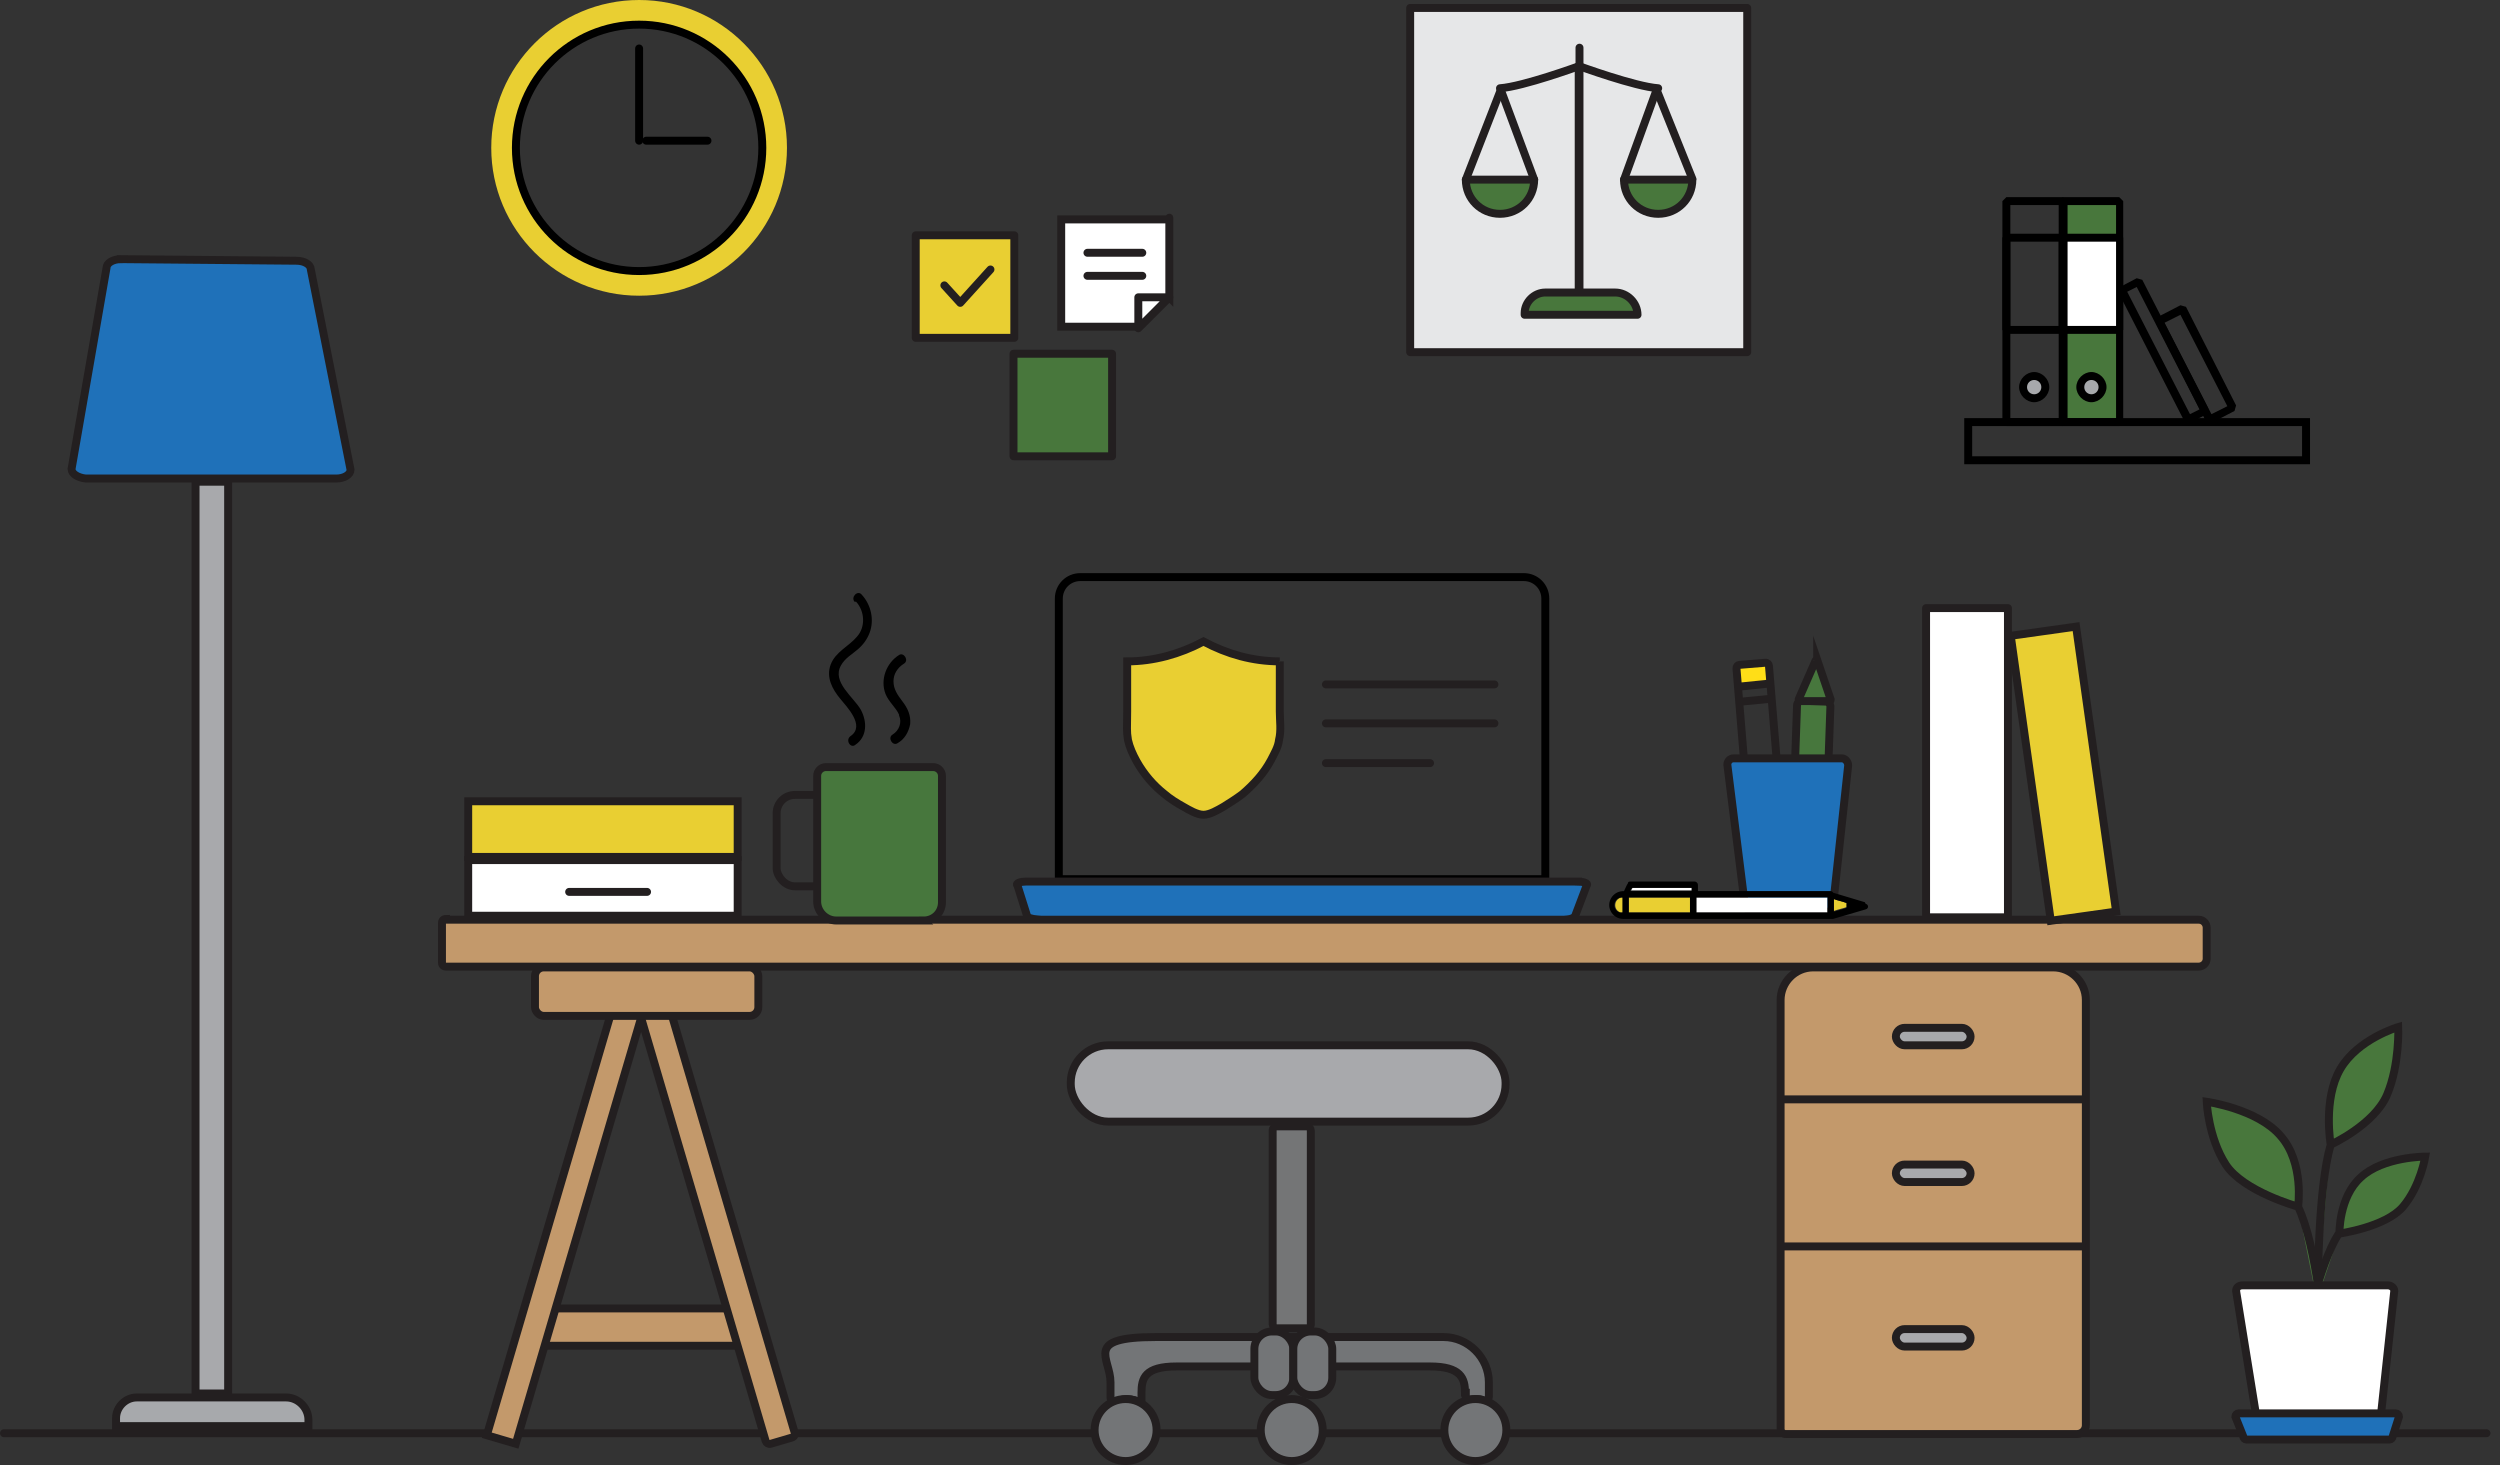 <?xml version="1.0" encoding="UTF-8"?> <svg xmlns="http://www.w3.org/2000/svg" id="Layer_3" data-name="Layer 3" viewBox="0 0 314.5 184.3"><rect x="0" y="0" width="314.5" height="184.3" fill="#333333" stroke="none"/><defs><style> .cls-1, .cls-2, .cls-3, .cls-4, .cls-5, .cls-6, .cls-7, .cls-8, .cls-9, .cls-10, .cls-11, .cls-12, .cls-13, .cls-14, .cls-15, .cls-16, .cls-17, .cls-18, .cls-19, .cls-20 { stroke: #231f20; } .cls-1, .cls-3, .cls-21, .cls-5, .cls-22, .cls-10, .cls-11, .cls-13, .cls-14, .cls-15, .cls-23, .cls-18, .cls-19, .cls-20 { stroke-miterlimit: 10; } .cls-1, .cls-21, .cls-22, .cls-12, .cls-13, .cls-23, .cls-17 { fill: none; } .cls-2 { fill: #e6e7e8; } .cls-2, .cls-6, .cls-7, .cls-9, .cls-16, .cls-17 { stroke-linejoin: round; } .cls-3 { fill: #47773d; } .cls-21 { stroke: #e9cf32; stroke-width: 3px; } .cls-4, .cls-5 { fill: #1f71b9; } .cls-4, .cls-8, .cls-12 { stroke-miterlimit: 22.9; } .cls-6, .cls-10, .cls-24 { fill: #e9cf32; } .cls-7, .cls-22, .cls-12, .cls-13, .cls-17 { stroke-linecap: round; } .cls-7, .cls-25, .cls-16, .cls-19 { fill: #fff; } .cls-8, .cls-9, .cls-26 { fill: #48773c; } .cls-22, .cls-23 { stroke: #000; } .cls-27 { fill: #ffde17; } .cls-11 { fill: #747576; } .cls-14 { fill: #a8a9ac; } .cls-15, .cls-28 { fill: #a7a9ac; } .cls-18 { fill: #737577; } .cls-20 { fill: #c3996b; } </style></defs><path class="cls-23" d="M135.9,72.6h55.8c1.5,0,2.7,1.2,2.7,2.7v35.3h-61.2v-35.3c0-1.5,1.2-2.7,2.7-2.7Z"></path><path class="cls-5" d="M198.5,110.9h-69.4c-.7,0-1.4.2-1.1.5l1.2,3.8c0,.5,2.5.6,3.1.6h63.8c.4-.1,1.9,0,2.1-.7l1.4-3.7c.3-.3-.5-.5-1.1-.5Z"></path><line class="cls-13" x1=".5" y1="180.3" x2="312.8" y2="180.3"></line><rect class="cls-11" x="160.1" y="141.7" width="4.8" height="25.4" rx=".5" ry=".5"></rect><path class="cls-8" d="M289.8,168.5s1.9-9.4,4.4-13.3c0,0,5.9-.8,8.1-3.4s2.8-6.3,2.8-6.3c0,0-5.3,0-8.1,2.6-2.8,2.5-2.7,7.1-2.7,7.1"></path><path class="cls-8" d="M292.4,168.3s-.9-11.5-3.3-16.5c0,0-6.9-1.9-9.1-5.3-2.2-3.4-2.4-7.9-2.4-7.9,0,0,6.4.9,9.3,4.3,3,3.4,2.2,8.9,2.2,8.9"></path><path class="cls-19" d="M298.7,178h-14.2c-.4,0-.8-.3-.8-.7l-2.4-14.9c0-.4.3-.7.8-.7h18.3c.4,0,.8.3.8.7l-1.6,14.9c0,.4-.3.7-.8.7Z"></path><path class="cls-8" d="M291.6,161.6s0-12.1,1.6-17.6c0,0,5.5-2.5,7.1-6.3s1.4-8.5,1.4-8.5c0,0-5.1,1.5-7.3,5.3s-1.2,9.5-1.2,9.5"></path><rect class="cls-27" x="218.6" y="83.7" width="3.9" height="2.3" transform="translate(-6.2 18.2) rotate(-4.7)"></rect><path class="cls-5" d="M300.6,181.1h-18c-.2,0-.4-.2-.4-.4l-1-2.5c0-.2.2-.4.4-.4h19.8c.2,0,.4.2.4.4l-.8,2.5c0,.2-.2.4-.4.4Z"></path><rect class="cls-3" x="226" y="88.1" width="4.2" height="8.2" rx=".6" ry=".6" transform="translate(3.3 -7.8) rotate(2)"></rect><rect class="cls-1" x="219" y="83.6" width="4.1" height="14.9" rx=".4" ry=".4" transform="translate(-6.7 18.3) rotate(-4.7)"></rect><rect class="cls-20" x="68" y="164.6" width="24.8" height="4.7" rx=".5" ry=".5"></rect><path class="cls-5" d="M229.8,114.7h-9.5c-.4-.1-.8-.5-.8-.9l-2.2-17.6c0-.4.3-.8.8-.8h13.6c.4,0,.8.4.8.9l-1.9,17.6c0,.4-.3.8-.8.8Z"></path><line class="cls-1" x1="218.6" y1="86.4" x2="222.5" y2="86"></line><line class="cls-1" x1="218.7" y1="88.3" x2="222.8" y2="87.9"></line><path class="cls-20" d="M69.8,125.7h2.8c.3,0,.5.2.5.5v56h-3.8v-56c0-.3.2-.5.5-.5Z" transform="translate(46.2 -13.8) rotate(16.4)"></path><rect class="cls-20" x="88.5" y="125.7" width="3.8" height="56.5" rx=".5" ry=".5" transform="translate(220.5 276.3) rotate(163.6)"></rect><path class="cls-3" d="M228.6,83l1.7,5c0,0,0,.2-.1.2h-3.8c0-.1-.2-.2-.1-.3l2.1-4.8c0-.1.2-.1.2,0Z"></path><path class="cls-20" d="M56.1,115.7h220.5c.6,0,1,.5,1,1v3.9c0,.6-.5,1-1,1H56.1c-.3,0-.5-.2-.5-.5v-5c0-.3.2-.5.5-.5Z"></path><rect class="cls-20" x="67.3" y="121.7" width="28.1" height="6.1" rx="1.1" ry="1.1"></rect><rect class="cls-14" x="134.7" y="131.5" width="54.7" height="9.6" rx="4.7" ry="4.7"></rect><path class="cls-18" d="M184.4,175.2c0,.4,0,.8,0,1,.4-.1.8-.2,1.2-.2s.7,0,1,.2.7-.2.7-.5,0-1,0-1.8c0-3.1-2.6-5.7-5.7-5.7-9.2,0-27,0-36.2,0s-5.7,2.6-5.7,5.7v1.9c0,.4.4.6.7.5s.9-.3,1.4-.3,1.3.2,1.8.5v-1.3c0-1.8.4-3.3,4.4-3.3h31.9c3.9,0,4.4,1.5,4.4,3.3Z"></path><circle class="cls-18" cx="141.6" cy="179.9" r="3.9"></circle><circle class="cls-18" cx="162.5" cy="179.9" r="3.9"></circle><path class="cls-20" d="M228.1,121.7h30.2c2.2,0,4.1,1.8,4.1,4.1v53.5c0,.6-.5,1.1-1.1,1.1h-36.7c-.3,0-.6-.3-.6-.6v-54c0-2.2,1.8-4.1,4.1-4.1Z"></path><line class="cls-1" x1="262.4" y1="156.8" x2="223.9" y2="156.8"></line><line class="cls-1" x1="262.4" y1="138.3" x2="223.9" y2="138.3"></line><rect class="cls-14" x="238.5" y="129.3" width="9.4" height="2.2" rx="1.1" ry="1.1"></rect><rect class="cls-14" x="238.5" y="146.5" width="9.4" height="2.2" rx="1.1" ry="1.1"></rect><rect class="cls-14" x="238.5" y="167.2" width="9.4" height="2.2" rx="1.1" ry="1.1"></rect><circle class="cls-18" cx="185.6" cy="179.9" r="3.9"></circle><rect class="cls-18" x="157.8" y="167.5" width="4.9" height="8" rx="2.2" ry="2.2"></rect><rect class="cls-18" x="162.7" y="167.5" width="4.9" height="8" rx="2.2" ry="2.2"></rect><rect class="cls-19" x="58.9" y="108.2" width="33.9" height="7"></rect><rect class="cls-10" x="58.9" y="100.8" width="33.9" height="7"></rect><line class="cls-13" x1="71.6" y1="112.2" x2="81.4" y2="112.2"></line><circle class="cls-21" cx="80.4" cy="18.6" r="17.1"></circle><circle class="cls-23" cx="80.4" cy="18.6" r="15.5"></circle><line class="cls-22" x1="80.4" y1="17.7" x2="80.4" y2="6.1"></line><line class="cls-22" x1="81.3" y1="17.7" x2="89" y2="17.7"></line><rect class="cls-12" x="97.7" y="99.9" width="10.1" height="11.5" rx="2.3" ry="2.3" transform="translate(205.5 211.4) rotate(-180)"></rect><path class="cls-3" d="M105,96.5h11c1.3,0,2.4,1.1,2.4,2.4v15.8c0,.6-.5,1.1-1.1,1.1h-13.5c-.6,0-1.1-.5-1.1-1.1v-15.9c0-1.3,1-2.3,2.3-2.3Z" transform="translate(221.2 212.3) rotate(-180)"></path><path class="cls-24" d="M204.1,112.9s0,0-.1,0c-1,.2-1.1,1.6-.1,1.9,0,0,.2,0,.3,0v-1.9Z"></path><path class="cls-24" d="M232.3,113.6c-.5-.2-1.1-.3-1.6-.5v1.5c.5-.2,1.1-.3,1.6-.5v-.6Z"></path><path class="cls-24" d="M212.6,112.9h-6.9c-.3,0-.5,0-.8,0v1.9h7.7v-1.9Z"></path><path class="cls-25" d="M229.9,112.9c-1.2,0-2.5,0-3.7,0h-12.8v1.9h16.5v-1.9Z"></path><path class="cls-25" d="M205.2,112c.4,0,.8,0,1.1,0h6.6v-.4h-7.5c0,.1-.1.2-.2.4Z"></path><path d="M234.6,113.5c-1.3-.4-2.7-.8-4-1.2,0-.1-.2-.2-.3-.2h-16.7v-.8c0-.2-.2-.4-.4-.4h-8.1c-.1,0-.3,0-.3.2-.2.3-.3.6-.5,1-.6,0-1.1.2-1.5.7-.9,1.2,0,2.8,1.4,2.8.4,0,.7,0,1.1,0h25.1c.1,0,.2,0,.2,0,0,0,0,0,0,0,0,0,0,0,0,0,1.4-.4,2.7-.8,4.1-1.2.4-.1.4-.6,0-.7ZM212.8,112.1h-6.6c-.3,0-.7,0-1.1,0,0-.1.1-.2.2-.4h7.5v.4ZM204,112.9s0,0,.1,0v1.9c0,0-.2,0-.3,0-1-.3-.9-1.7.1-1.9ZM204.9,114.8v-1.9c.3,0,.5,0,.8,0h6.9v1.9h-7.7ZM213.4,114.8v-1.9h12.8c1.2,0,2.5,0,3.7,0v1.9h-16.5ZM230.7,113.1c.5.2,1.1.3,1.6.5v.6c-.5.2-1.1.3-1.6.5v-1.5ZM233,113.9h0c0,0,0,0,.1,0,0,0,0,0-.1,0Z"></path><path d="M113.1,90c.4.9,0,1.9-.8,2.4-.7.4,0,1.5.6,1.1.9-.5,1.4-1.4,1.6-2.4.1-1.1-.3-2-1-2.9-.6-.8-1.1-1.5-1.1-2.5,0-.9.5-1.7,1.3-2.2.7-.4,0-1.5-.6-1.1-1.6,1-2.4,3.1-1.7,4.9.4,1,1.3,1.7,1.7,2.6Z"></path><path d="M107.7,75.7c1.1,1.2,1.2,3.2.1,4.4-1,1.2-2.7,1.9-3.3,3.5-.6,1.6.2,3.1,1.2,4.3.8,1,3.2,3.4,1.3,4.7-.7.5,0,1.6.6,1.1,1.5-1,1.5-2.9.7-4.4-.9-1.6-3.7-3.5-2.5-5.6.5-.9,1.4-1.4,2.1-2,.7-.6,1.2-1.3,1.5-2.1.6-1.6.2-3.5-1-4.8-.5-.6-1.4.3-.9.9Z"></path><rect class="cls-16" x="242.3" y="76.5" width="10.3" height="38.9"></rect><rect class="cls-10" x="255.4" y="79.3" width="8.3" height="36.2" transform="translate(-11 37) rotate(-8)"></rect><g><g><path class="cls-6" d="M115.2,29.6v12.9h12.4v-12.9h-12.4Z"></path><polyline class="cls-17" points="118.8 35.9 120.8 38.1 124.6 33.9"></polyline></g><path class="cls-9" d="M127.5,44.5v12.9h12.4v-12.9h-12.4Z"></path><g><g><path class="cls-19" d="M147.1,37.4s0,0,0,0c0-.5,0-9.3,0-9.8s0,0,0,0h-13.6s0,0,0,0v13.5s0,0,0,0h9.6s0,0,0,0c.3-.2,3.6-3.5,3.9-3.8Z"></path><polygon class="cls-7" points="143.2 41.3 143.2 37.4 147.1 37.4 143.2 41.3"></polygon></g><line class="cls-17" x1="136.8" y1="31.8" x2="143.7" y2="31.8"></line><line class="cls-17" x1="136.8" y1="34.7" x2="143.7" y2="34.7"></line></g></g><path class="cls-2" d="M177.4,1v43.3h42.4V1h-42.4Z"></path><g><line class="cls-17" x1="166.8" y1="86.1" x2="188" y2="86.1"></line><line class="cls-17" x1="166.8" y1="91" x2="188" y2="91"></line><line class="cls-17" x1="166.8" y1="96" x2="179.9" y2="96"></line></g><path class="cls-15" d="M17.2,175.8h18.8c1.5,0,2.8,1.3,2.8,2.8v.8H14.6v-1c0-1.4,1.2-2.6,2.6-2.6Z"></path><path class="cls-4" d="M15.2,32.6l22.1.2c1,0,1.8.5,1.8,1.1l5,25.2c0,.6-.8,1.1-1.8,1.1H10.8c-1-.1-1.8-.6-1.8-1.2l4.4-25.3c0-.6.8-1.1,1.8-1.1Z"></path><rect class="cls-14" x="24.6" y="60.6" width="4.1" height="114.7"></rect><g><path d="M259.5,53.6h-7.1l-.5-.5v-27.8l.5-.5h7.1l.5.5v27.8l-.5.5ZM252.9,52.6h6.1v-26.8h-6.1v26.8Z"></path><path d="M259.5,42h-7.1l-.5-.5v-11.6l.5-.5h7.1l.5.5v11.6l-.5.5ZM252.9,41h6.1v-10.6h-6.1v10.6Z"></path><g><path class="cls-28" d="M254.5,48.7c0-.8.6-1.4,1.4-1.4s1.4.6,1.4,1.4-.6,1.4-1.4,1.4-1.4-.6-1.4-1.4Z"></path><path d="M255.9,50.6c-1,0-1.9-.9-1.9-1.9s.9-1.9,1.9-1.9,1.9.9,1.9,1.9-.9,1.9-1.9,1.9ZM255.9,47.8c-.5,0-.9.4-.9.9s.4.9.9.9.9-.4.9-.9-.4-.9-.9-.9Z"></path></g></g><g><g><rect class="cls-26" x="259.6" y="25.3" width="7.1" height="27.8"></rect><path d="M266.6,53.6h-7.1l-.5-.5v-27.8l.5-.5h7.1l.5.5v27.8l-.5.5ZM260.1,52.6h6.1v-26.8h-6.1v26.8Z"></path></g><g><rect class="cls-25" x="259.6" y="29.9" width="7.1" height="11.6"></rect><path d="M266.6,42h-7.1l-.5-.5v-11.6l.5-.5h7.1l.5.5v11.6l-.5.5ZM260.1,41h6.1v-10.6h-6.1v10.6Z"></path></g><g><path class="cls-28" d="M261.7,48.7c0-.8.6-1.4,1.4-1.4s1.4.6,1.4,1.4-.6,1.4-1.4,1.4-1.4-.6-1.4-1.4Z"></path><path d="M263.1,50.6c-1,0-1.9-.9-1.9-1.9s.9-1.9,1.9-1.9,1.9.9,1.9,1.9-.9,1.9-1.9,1.9ZM263.1,47.8c-.5,0-.9.4-.9.9s.4.9.9.9.9-.4.9-.9-.4-.9-.9-.9Z"></path></g></g><path d="M275.5,53.2l-.7-.2-8.3-16.2.2-.7,2.1-1.1.7.2,8.3,16.2-.2.7-2.1,1.1ZM267.6,36.7l7.9,15.4,1.2-.6-7.9-15.4-1.2.6Z"></path><path d="M278.2,53.2l-.7-.2-6.3-12.4.2-.7,2.9-1.5.7.2,6.3,12.4-.2.7-2.9,1.5ZM272.3,40.6l5.9,11.5,2-1-5.9-11.5-2,1Z"></path><path class="cls-10" d="M161,83.2c-3.4,0-6.6-.9-9.6-2.5-3,1.6-6.3,2.5-9.6,2.5,0,2.1,0,4.2,0,6.3s-.1,2.4.1,3.6c.2.9.6,1.8,1.1,2.7.9,1.6,2.1,3,3.5,4.1.7.6,1.5,1.1,2.4,1.6.7.4,1.7,1,2.5,1,.8,0,1.8-.6,2.5-1,.8-.5,1.6-1,2.4-1.6,1.4-1.2,2.7-2.6,3.6-4.3.4-.8.9-1.6,1-2.5.3-1.2.1-2.4.1-3.6,0-2.1,0-4.2,0-6.3Z"></path><path class="cls-9" d="M194.4,36.8h8.8c1.5,0,2.8,1.3,2.8,2.8h-14.2v-.2c0-1.4,1.2-2.6,2.6-2.6Z"></path><path class="cls-17" d="M188.7,11.1c2.9-.2,10-2.8,10-2.8v28.2"></path><path class="cls-17" d="M208.6,11.1c-2.9-.2-10-2.8-10-2.8v28.2"></path><path class="cls-9" d="M193,22.6c0,2.4-1.9,4.3-4.3,4.3s-4.3-1.9-4.3-4.3c3.4,0,5.2,0,8.6,0Z"></path><path class="cls-9" d="M212.9,22.6c0,2.4-1.9,4.3-4.3,4.3s-4.3-1.9-4.3-4.3c3.4,0,5.2,0,8.6,0Z"></path><line class="cls-13" x1="184.4" y1="22.6" x2="188.8" y2="11.3"></line><line class="cls-13" x1="193" y1="22.6" x2="188.8" y2="11.3"></line><line class="cls-13" x1="212.9" y1="22.5" x2="208.4" y2="11.3"></line><line class="cls-13" x1="204.3" y1="22.6" x2="208.4" y2="11.3"></line><line class="cls-17" x1="198.7" y1="8.3" x2="198.7" y2="6"></line><rect class="cls-23" x="247.6" y="53.1" width="42.5" height="4.8"></rect></svg> 